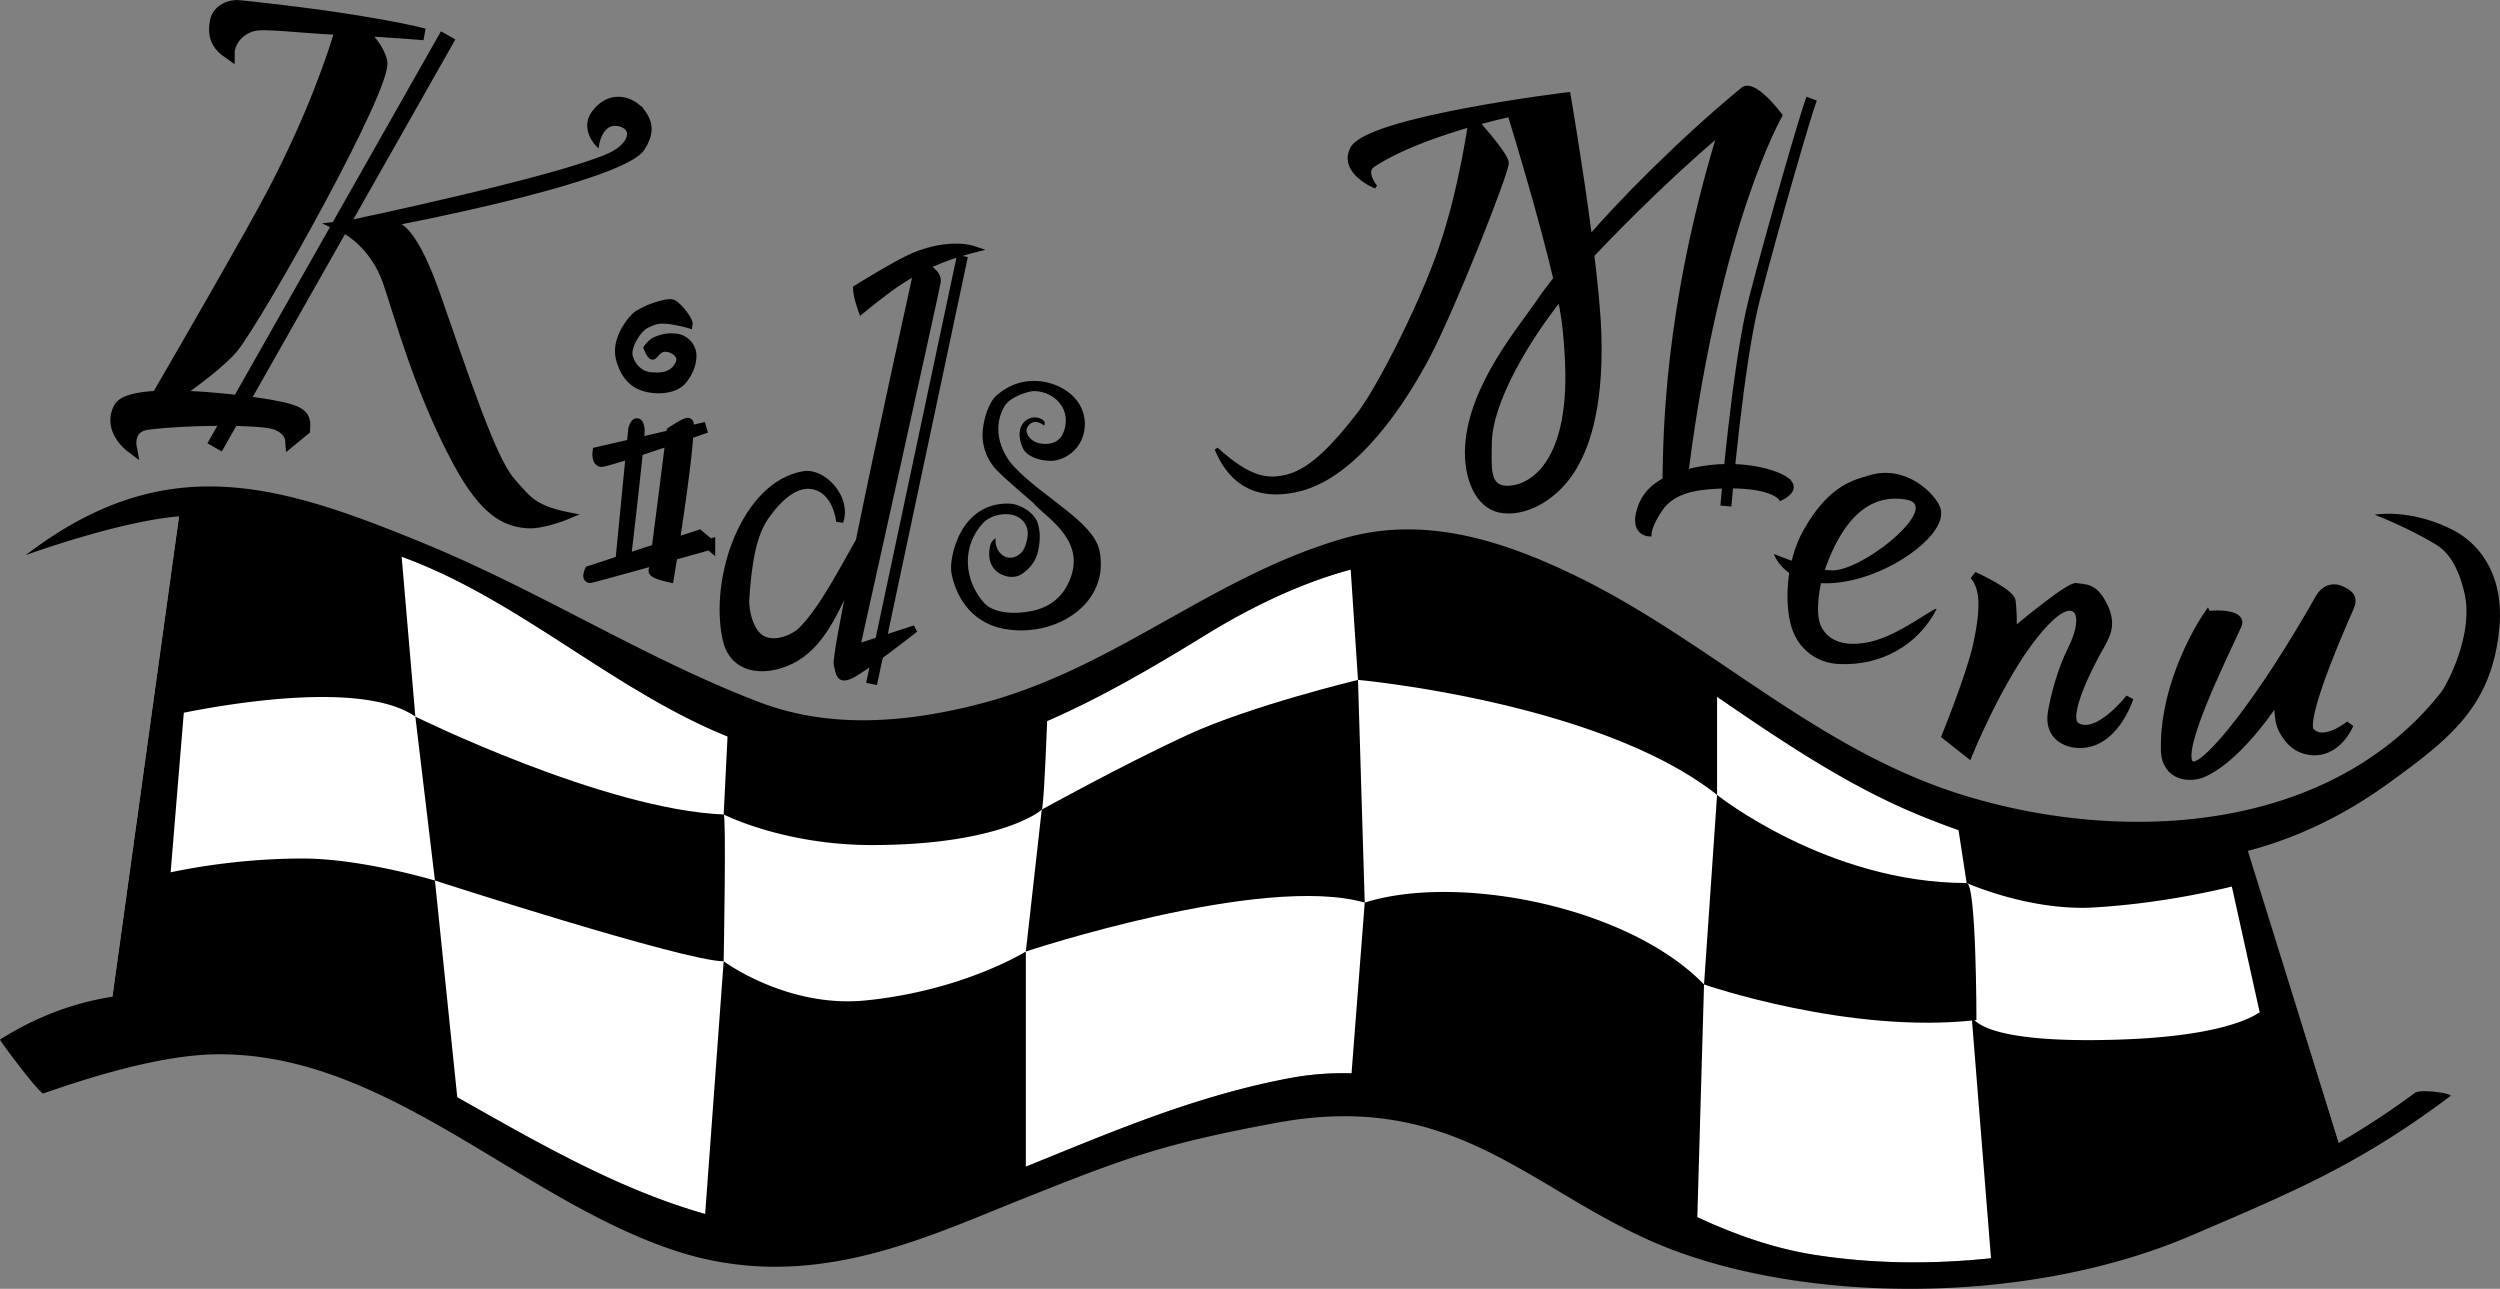 <svg xmlns="http://www.w3.org/2000/svg" width="432.095" height="222.757"><rect width="100%" height="100%" fill="#808080" stroke="none"/><path fill="#fff" d="M388.432 147.093c-18.586 4.864-37.906 1.594-56.977-6.32-19.347-7.984-36.793-22.73-54.976-33.832-9.887-6.027-18.348-9.625-29.606-10.148-12.476-.637-27.383 6.128-38.062 12.683-24.528 15.121-49.797 28.602-77.656 19.774-21.833-6.926-38.91-24.211-60.211-32.457-11.739-4.602-23.848-6.809-36.372-7.614-1.093-.074-2.316-.043-3.628.063l-11.516 83.027c19.07-3.008 37.719 5.281 52.36 13.332 20.617 11.313 41.921 25.43 65.976 27.067 28.656-2.29 52.773-20.063 84.582-26.22 35.047-6.874 58.52 25.321 91.348 30.45 31.078 4.836 64.714-4.363 90.55-19.375l-15.812-50.43"/><path d="m71.787 123.855 3.387 28.336s43.137 13.953 49.902 13.953c0 0 .473-25.351 0-25.371-20.722-.848-53.289-16.918-53.289-16.918m133.43 3.172c-10.996 5.074-25.164 12.902-25.164 12.902l-2.75 24.528s40.812-13.536 58.574-8.457l-1.164-38.489s-18.5 4.442-29.496 9.516m134.695 25.59c-24.058 0-43.136-15.227-43.136-15.227l-2.254 32.762s25.09 8.684 47.082 6.148c0 0 0-23.683-1.692-23.683"/><path d="M412.97 135.273c10.466-7.61 17.813-13.215 19.032-26.957.695-7.863-2.539-13.957-8.246-16.813-7.36-3.68-13.324-2.535-13.324-2.535s5.469 2.075 10.465 5.075c1.59.949 3.781 2.863 5.078 8.562 1.586 6.98-3.012 15.746-4.125 17.129-19.242 24.266-54.715 26.219-82.309 17.762-25.742-7.875-44.035-26.856-67.719-38.223-12.367-5.918-25.636-10.148-39.328-6.289-22.73 6.45-39.488 22.36-62.484 28.492-12.953 3.438-26.379 4.602-38.75-.105-19.559-7.453-37.691-19.082-57.672-27.328C47.963 83.468 28.545 77.546 4.44 95.945c0 0 16.03-5.844 26.504-6.703l-11.516 83.027c-6.477 1.02-12.996 3.336-19.426 7.41-.144.09 6.922 9.516 7.504 9.305 11.367-3.965 21.992-6.766 30.45-6.766 29.081 0 51.945 25.118 78.714 33.938 22.785 7.508 42.238-1.797 59.152-8.567 18.715-7.484 25.012-9.863 44.829-13.53 30.293-5.602 43.191 10.944 64.757 20.456 24.055 10.625 63.809 11.688 93.41-1 17.915-7.68 28.919-12.265 44.618-24.004 1.113-.472-5.055-1.351-6.028-.633a139.79 139.79 0 0 1-13.164 8.645.009.009 0 0 0-.008.008l-15.718-50.465c8.328-2.191 16.507-6.015 24.453-11.793zm-46.624 44.406c-25.375.848-25.586-4.226-25.586-4.226l3.36 42.023c-10.176 1.07-20.434.977-30.426-.578-7.149-1.117-13.856-3.52-20.332-6.52l1.16-40.226c-13.114-13.535-42.575-19.23-58.645-14.152l-2.281 29.515a50.052 50.052 0 0 0-11.25.934c-16.52 3.195-30.961 9.523-45.043 15.191v-37.183s-10.781 6.765-27.7 8.457c-13.57 1.355-24.527-6.77-24.527-6.77l-3.199 43.68c-15.074-4.27-29.16-12.442-42.844-20.176l-3.859-37.457s-12.652-3.805-22.84-3.805c-9.734 0-18.082 1.383-22.84 2.38l2.274-27.579c8.332-1.672 31.113-5.5 40.02.668l-2.368-27.64c.508.19 1.016.374 1.524.578 19.511 7.55 35.48 22.683 54.804 30.496l-.672 13.484s10.36 5.285 25.586 5.285c20.723 0 28.508-5.25 29.391-6.129.309-.308.727-10.043.934-15.304 9.441-4.11 18.683-9.512 27.824-15.149 7.015-4.305 15.86-8.691 24.64-11.02l1.262 19.055s41.766 3.809 62.063 19.88v-16.962c11.246 7.73 22.59 15.356 34.68 20.344a138.91 138.91 0 0 0 7.05 2.703l1.406 9.14s10.887 4.88 21.993 4.227c10.527-.617 19.687-2.597 23.84-3.613l4.812 21.734c-2.246 1.493-8.438 4.192-24.211 4.715"/><path d="M180.569 66.007c-3.282-.578-6.051.368-8.301 2.317-1.457 1.262-2.235 4.164-2.41 6.031-.239 2.606.68 5.195 2.632 7.129 1.82 1.805 3.504 3.16 6.098 5.43 1.91 2.328 8.66 6 6.613 12.484-1.16 3.668-3.71 5.543-6.757 6.18-3.547.742-6.871.265-8.348-1.371-3.457-3.848-3.988-9.73-.16-13.836 1.66-1.782 6.308-2.496 7.539.757.515 1.356-.3 3.731-.871 4.317-2.149 2.2-4.77.293-4.528-2.422-.875.461-1.035 1.492-1.097 2.383-.11 1.578.515 3.133 2.074 3.863 1.172.559 2.473.64 3.55-.047 1.36-.875 2.477-2.34 2.802-3.883.363-1.68.472-3.234-.043-4.902-.57-1.855-3.036-3.344-4.946-3.398-8.539-.239-10.41 9.504-9.98 11.93.633 3.562 3.008 8.538 8.992 9.699 8.816 1.703 18.527-4.25 16.598-13.512-1.036-4.969-9.614-9.067-14.68-14.414-2.734-2.887-3.766-7.14-1.719-10.543 1.035-1.723 4.27-2.594 5.008-2.606 1.969-.023 3.855.961 4.867 2.567.938 1.48.95 3.465.074 5.05-.804 1.465-2.562 1.743-4.043 1.376-.953-.247-1.921-.942-2.101-1.981-.156-.871 1.117-2.617 3.027-1.05.23-.454.13-.93-.722-1.25-1.27-.477-2.375.113-2.938.874-.941 1.285-.629 3.067.078 4.442.57 1.105 2.465 2.035 4.848 2.035 1.969 0 5.793-1.875 5.793-6.508-.196-4.824-4.637-6.73-6.95-7.14m-61.46-9.899c.156-.77-1.852-3.242-2.778-3.703-.925-.465-5.406 1.078-6.64 2.316-1.235 1.235-3.395 4.324-2.625 7.258.773 2.934 2.285 4.363 4.066 4.961 2.317.77 5.559.54 6.945-1.16 1.391-1.7 1.805-3.492 1.653-4.73-.157-1.235-1.239-2.626-2.934-2.778-1.7-.156-2.316.152-3.246.461-.926.312-1.695 1.39-1.695 1.39s.617 1.7 1.078 1.391c.465-.308.926-1.699 2.781-1.234.668.168 2.469 1.078 1.543 2.777-.965 1.77-2.777 2.164-5.094 1.856-1.562-.211-2.933-1.547-3.398-3.243-.465-1.699 1.39-4.789 2.933-5.562 1.543-.77 2.364-.856 3.399-.77 1.851.153 4.012.77 4.012.77"/><path fill="none" stroke="#000" stroke-width="1.235" d="M119.108 56.109c.156-.77-1.852-3.242-2.778-3.703-.925-.465-5.406 1.078-6.64 2.316-1.235 1.235-3.395 4.324-2.625 7.258.773 2.934 2.285 4.363 4.066 4.961 2.317.77 5.559.54 6.945-1.16 1.391-1.7 1.805-3.492 1.653-4.73-.157-1.235-1.239-2.626-2.934-2.778-1.7-.156-2.316.152-3.246.461-.926.312-1.695 1.39-1.695 1.39s.617 1.7 1.078 1.391c.465-.308.926-1.699 2.781-1.234.668.168 2.469 1.078 1.543 2.777-.965 1.77-2.777 2.164-5.094 1.856-1.562-.211-2.933-1.547-3.398-3.243-.465-1.699 1.39-4.789 2.933-5.562 1.543-.77 2.364-.856 3.399-.77 1.851.153 4.012.77 4.012.77zm0 0"/><path d="m122.662 94.097-1.855-1.543-4.344 1.422c.883-5.715 2.137-14.328 2.43-19.012 1.87-.648 3.152-1.097 3.152-1.097l-3.133.726c.028-.504.043-.953.043-1.343 0-.461-2.808 1.41-2.808 1.41l-.07.59-5.77 1.336c.121-1.32.184-2.211.156-2.41-.156-1.079-.465-1.387-.926 0l-.257 2.648-5.922 1.367s-.153 1.234.465 1.543c.214.11 2.464-.563 5.316-1.484l-1.824 18.726-5.344 1.754s-.465 1.078 0 1.078c.242 0 5.988-1.59 11.363-3.09-.148 1.102-.246 1.801-.273 1.875-.156.465 2.496 1.063 2.496 1.063s.246-1.473.601-3.73c3.618-1.012 6.504-1.829 6.504-1.829zm-14.582 2.63c.34-2.868 1.54-13.165 2.098-18.817a505.826 505.826 0 0 0 5.809-1.95 4809.46 4809.46 0 0 1-2.414 18.965l-5.493 1.801"/><path fill="none" stroke="#000" stroke-width="1.906" d="m122.662 94.097-1.855-1.543-4.344 1.422c.883-5.715 2.137-14.328 2.43-19.012 1.87-.648 3.152-1.097 3.152-1.097l-3.133.726c.028-.504.043-.953.043-1.343 0-.461-2.808 1.41-2.808 1.41l-.07.59-5.77 1.336c.121-1.32.184-2.211.156-2.41-.156-1.079-.465-1.387-.926 0l-.257 2.648-5.922 1.367s-.153 1.234.465 1.543c.214.11 2.464-.563 5.316-1.484l-1.824 18.726-5.344 1.754s-.465 1.078 0 1.078c.242 0 5.988-1.59 11.363-3.09-.148 1.102-.246 1.801-.273 1.875-.156.465 2.496 1.063 2.496 1.063s.246-1.473.601-3.73c3.618-1.012 6.504-1.829 6.504-1.829zm-14.582 2.63c.34-2.868 1.54-13.165 2.098-18.817a505.955 505.955 0 0 0 5.809-1.95 4809.46 4809.46 0 0 1-2.414 18.965zm0 0"/><path stroke="#000" stroke-width="1.906" d="m166.346 44.242-15.711 73.976"/><path d="M159.963 46.054c3.434-1.797 8.168-2.968 8.168-2.968s-4.039-1.364-10.195 1.214c-2.801 1.172-9.883 5.567-9.883 5.567 0 1.23.875 3.699.875 3.699 5.18-4.21 7.223-5.484 9.602-6.758-.73 3.348-6.16 27.84-10.008 46.707-2.68 4.621-6.203 11.68-9.985 15.461-1.23 1.235-4.535 2.754-6.855 1.465-2.133-1.184-2.906-4.969-2.797-6.867.414-6.293 1.207-11.172 3.434-14.348 2.02-2.89 4.984-5.86 8.117-5.293 4.246.774 4.699 6.211 4.699 6.211 1.441-3.98-2.86-8.633-6.2-8.094-10.058 1.672-15.73 17.7-13.44 28.36 1.292 6.027 7.652 5.894 12.046 3.289 5.102-3.028 7.309-9.512 9.926-14.676-1.727 8.598-2.906 14.992-2.754 15.746.387 1.93.508 2.629 2.082 2.012 2.094-.82 11.344-8.09 11.344-8.09l-10.125 3.285s13.809-62.066 13.965-63.289c.207-1.562-2.098-2.59-2.016-2.633"/><path fill="none" stroke="#000" stroke-width="1.235" d="M159.963 46.054c3.434-1.797 8.168-2.968 8.168-2.968s-4.039-1.364-10.195 1.214c-2.801 1.172-9.883 5.567-9.883 5.567 0 1.23.875 3.699.875 3.699 5.18-4.21 7.223-5.484 9.602-6.758-.73 3.348-6.16 27.84-10.008 46.707-2.68 4.621-6.203 11.68-9.985 15.461-1.23 1.235-4.535 2.754-6.855 1.465-2.133-1.184-2.906-4.969-2.797-6.867.414-6.293 1.207-11.172 3.434-14.348 2.02-2.89 4.984-5.86 8.117-5.293 4.246.774 4.699 6.211 4.699 6.211 1.441-3.98-2.86-8.633-6.2-8.094-10.058 1.672-15.73 17.7-13.44 28.36 1.292 6.027 7.652 5.894 12.046 3.289 5.102-3.028 7.309-9.512 9.926-14.676-1.727 8.598-2.906 14.992-2.754 15.746.387 1.93.508 2.629 2.082 2.012 2.094-.82 11.344-8.09 11.344-8.09l-10.125 3.285s13.809-62.066 13.965-63.289c.207-1.562-2.098-2.59-2.016-2.633zm0 0"/><path stroke="#000" stroke-width="2.86" d="M77.455 6.12 37.092 77.325"/><path d="M40.252 59.996c4.531-5.723 26.656-45.23 25.664-49.368-.515-2.152-2.226-4.082-3.754-5.449 6.07.32 11.121.754 11.121.754s-8.96-2.496-31.988-4.894c-1.43-.153-3.64.675-4.008 2.668-.449 2.43.188 4.02 2.25 5.449 0-1.59 1.274-3.973 4.133-4.766 2.02-.562 7.848.328 15.305.64-1.211 4.153-4.695 14.84-11.957 28.641-3.79 7.2-15.488 27.426-19.82 34.895-3.34.16-5.918.719-6.567 1.96-1.941 3.7 1.961 6.63 1.961 6.63s-.637-3.445 2.93-3.899c6.87-.87 18.781-.906 21.73-.109 2.953.8 3.078 2.945 3.078 2.945l2.258-1.851c.156-2.309-.215-3.11-5.578-4.094-3.113-.566-10.824-1.59-17.14-1.633 3.702-2.55 8.609-6.285 10.382-8.52"/><path fill="none" stroke="#000" stroke-width="2.038" d="M40.252 59.996c4.531-5.723 26.656-45.23 25.664-49.368-.515-2.152-2.226-4.082-3.754-5.449 6.07.32 11.121.754 11.121.754s-8.96-2.496-31.988-4.894c-1.43-.153-3.64.675-4.008 2.668-.449 2.43.188 4.02 2.25 5.449 0-1.59 1.274-3.973 4.133-4.766 2.02-.562 7.848.328 15.305.64-1.211 4.153-4.695 14.84-11.957 28.641-3.79 7.2-15.488 27.426-19.82 34.895-3.34.16-5.918.719-6.567 1.96-1.941 3.7 1.961 6.63 1.961 6.63s-.637-3.445 2.93-3.899c6.87-.87 18.781-.906 21.73-.109 2.953.8 3.078 2.945 3.078 2.945l2.258-1.851c.156-2.309-.215-3.11-5.578-4.094-3.113-.566-10.824-1.59-17.14-1.633 3.702-2.55 8.609-6.285 10.382-8.52zm0 0"/><path d="M111.186 19.324c-1.746-2.383-5.809-3.66-8.602.16-2.015 2.758.637 5.45.637 5.45s.66-4.34 3.996-3.388c2.61.747 1.734 3.641-2.055 5.32-9.156 4.063-44.636 11.512-44.636 11.512l-3.633.426 2.824 1.332c.078.055 4.621 2.489 6.79 8.657 1.835 5.218 5.382 18.789 12.257 31.468 4.695 8.66 8.453 10.38 12.238 10.7 2.672.222 6.5-1.274 8.024-1.926-6.582-1.239-7.41-2.668-10.426-6.114-3.223-3.69-7.664-17.207-12.824-31.972-3.657-10.469-6.317-12.18-7.555-12.29 13.496-2.624 40.121-8.554 42.898-12.995 1.387-2.215 1.688-4.13.067-6.34"/><path fill="none" stroke="#000" stroke-width=".679" d="M111.186 19.324c-1.746-2.383-5.809-3.66-8.602.16-2.015 2.758.637 5.45.637 5.45s.66-4.34 3.996-3.388c2.61.747 1.734 3.641-2.055 5.32-9.156 4.063-44.636 11.512-44.636 11.512l-3.633.426 2.824 1.332c.078.055 4.621 2.489 6.79 8.657 1.835 5.218 5.382 18.789 12.257 31.468 4.695 8.66 8.453 10.38 12.238 10.7 2.672.222 6.5-1.274 8.024-1.926-6.582-1.239-7.41-2.668-10.426-6.114-3.223-3.69-7.664-17.207-12.824-31.972-3.657-10.469-6.317-12.18-7.555-12.29 13.496-2.624 40.121-8.554 42.898-12.995 1.387-2.215 1.688-4.13.067-6.34zm0 0"/><path d="M306.592 95.738s2.254 7.074 13.586 4.527c7.7-1.73 16.387-8.101 15.23-12.336-.64-2.347-5.89-7.75-12.316-5.773-2.5.77-6.93 1.543-11.355 9.433-3.204 5.707-3.258 12.946-2.118 16.743 1.157 3.847 4.348 6.254 8.196 6.437 7.207.352 13.547-3.16 16.82-9.32.746-1.399-6.086 4.347-11.477 5.504-6.207 1.328-8.015-1.703-8.535-3.004-.77-1.926-.414-6.414.965-10.012 1.367-3.574 5.156-13.281 14.047-11.547 5.637 1.102-6.285 11.29-12.266 12.156-3.047.446-10.777-2.808-10.777-2.808m74.93 10.574c2.039-.332 6.086-.098 5.261 1.711-2.503 5.508-11.718 23.938-7.699 24.273 2.504.211 11.707-11.14 21.809-28.996.789-1.394 2.215-2.03 3.742-1.347 1.527.683 2.258 1.386 1.52 3.058-7.262 16.465-7.504 20.653-6.844 21.387 2.285 2.543 6.797-1.172 6.797-1.172s-2.13 5.305-6.977 4.57c-1.855-.28-3.39-1.367-4.574-3.578-1.188-2.21-.668-5.945-.668-5.945s-6.434 10.414-13.11 13.387c-2.222.988-6.535.71-6.617-4.094-.21-12.383 7.36-23.254 7.36-23.254"/><path fill="none" stroke="#000" stroke-width="1.359" d="M381.522 106.312c2.039-.332 6.086-.098 5.261 1.711-2.503 5.508-11.718 23.938-7.699 24.273 2.504.211 11.707-11.14 21.809-28.996.789-1.394 2.215-2.03 3.742-1.347 1.527.683 2.258 1.386 1.52 3.058-7.262 16.465-7.504 20.653-6.844 21.387 2.285 2.543 6.797-1.172 6.797-1.172s-2.13 5.305-6.977 4.57c-1.855-.28-3.39-1.367-4.574-3.578-1.188-2.21-.668-5.945-.668-5.945s-6.434 10.414-13.11 13.387c-2.222.988-6.535.71-6.617-4.094-.21-12.383 7.36-23.254 7.36-23.254zm0 0"/><path d="M358.834 125.511c-2.36-1.488 2.297-10.527 3.754-13.11 1.457-2.585 2.656-4.339.953-7.757-1.703-3.414-3.293-2.89-4.629-3.195-1.207-.278-9.566 6.683-11.152 8.015.277-1.964.074-4.394-.063-5.562-.187-1.555-6.554-4.418-6.554-4.418 1.52 1.86 2.148 4.676.558 11.98-1.117 5.153-5.398 15.704-5.398 15.704l3.953 3.128s5.258-12.953 11.332-20.539c2.59-3.238 5.363-5.777 7.117-4.574 1.383.942.95 3.899-.64 7.078-1.754 3.508-2.86 7.625-3.422 10.778-.778 4.359 2.742 5.394 4.094 5.535 6.636.683 9.335-7.938 9.335-7.938s-5.558 7.192-9.238 4.875"/><path fill="none" stroke="#000" stroke-width="1.359" d="M358.834 125.511c-2.36-1.488 2.297-10.527 3.754-13.11 1.457-2.585 2.656-4.339.953-7.757-1.703-3.414-3.293-2.89-4.629-3.195-1.207-.278-9.566 6.683-11.152 8.015.277-1.964.074-4.394-.063-5.562-.187-1.555-6.554-4.418-6.554-4.418 1.52 1.86 2.148 4.676.558 11.98-1.117 5.153-5.398 15.704-5.398 15.704l3.953 3.128s5.258-12.953 11.332-20.539c2.59-3.238 5.363-5.777 7.117-4.574 1.383.942.95 3.899-.64 7.078-1.754 3.508-2.86 7.625-3.422 10.778-.778 4.359 2.742 5.394 4.094 5.535 6.636.683 9.335-7.938 9.335-7.938s-5.558 7.192-9.238 4.875zm0 0"/><path d="M254.26 19.882s6.21 6.66 6.21 8.309c0 1.695-9.062 24.703-13.589 33.352-4.031 7.695-12.355 20.59-22.234 23.058-9.883 2.473-13.18-4.117-14.414-7 5.582 5.035 8.648 5.621 12.254 4.719 4.449-1.113 8.66-6.02 12.453-10.895 2.882-3.707 10.293-17.707 14-28.414 3.707-10.703 5.32-23.129 5.32-23.129"/><path fill="none" stroke="#000" stroke-width=".618" d="M254.26 19.882s6.21 6.66 6.21 8.309c0 1.695-9.062 24.703-13.589 33.352-4.031 7.695-12.355 20.59-22.234 23.058-9.883 2.473-13.18-4.117-14.414-7 5.582 5.035 8.648 5.621 12.254 4.719 4.449-1.113 8.66-6.02 12.453-10.895 2.882-3.707 10.293-17.707 14-28.414 3.707-10.703 5.32-23.129 5.32-23.129zm0 0"/><path d="M309.412 83.347c-1.234-1.644-7.824-3.703-15.234-2.469-.95.16-1.824.344-2.633.555 5.516-43.047 16.223-61.5 16.223-61.5s-4.555-6.203-6.59-4.527c-10.95 9-21.688 20.058-26.328 25.472-1.582-12.171-3.73-24.648-3.73-24.648s-34.903 4.207-37.473 9.469c-2.02 4.137 4.117 6.59 4.117 6.59s-2.129-2.57-.41-3.707c8.234-5.446 23.558-8.668 23.558-8.668 1.403 4.554 5.418 17.836 7.864 28.257-1.11 1.399-2.02 2.602-2.598 3.47-3.297 4.945-12.012 14.866-12.645 25.51-.324 5.407 1.747 10.325 5.645 11.138 4.11.859 9.539-1.844 12.762-7 2.062-3.293 4.941-9.883 4.53-23.473-.108-3.617-.589-8.527-1.214-13.71 1.879-1.997 11.637-12.231 21.793-20.813-9.203 30.347-9.25 51.949-9.402 59.613-2.742 1.472-4.07 3.472-4.586 5.797-.824 3.707 2.058 3.707 2.058 3.707s0-1.649 2.059-4.532c2.059-2.882 5.746-3.511 9.469-3.707 9.629-.507 11.12 2.06 11.12 2.06s2.88-1.235 1.645-2.884zm-38.707-22.644c1.414 19.941-6.656 23.808-10.515 23.554-3.125-.21-2.66-3.699-2.66-7.496 0-7.414 6.804-18.355 12.05-24.98.84 4 1.008 7.254 1.125 8.922"/><path fill="none" stroke="#000" stroke-width=".618" d="M309.412 83.347c-1.234-1.644-7.824-3.703-15.234-2.469-.95.16-1.824.344-2.633.555 5.516-43.047 16.223-61.5 16.223-61.5s-4.555-6.203-6.59-4.527c-10.95 9-21.688 20.058-26.328 25.472-1.582-12.171-3.73-24.648-3.73-24.648s-34.903 4.207-37.473 9.469c-2.02 4.137 4.117 6.59 4.117 6.59s-2.129-2.57-.41-3.707c8.234-5.446 23.558-8.668 23.558-8.668 1.403 4.554 5.418 17.836 7.864 28.257-1.11 1.399-2.02 2.602-2.598 3.47-3.297 4.945-12.012 14.866-12.645 25.51-.324 5.407 1.747 10.325 5.645 11.138 4.11.859 9.539-1.844 12.762-7 2.062-3.293 4.941-9.883 4.53-23.473-.108-3.617-.589-8.527-1.214-13.71 1.879-1.997 11.637-12.231 21.793-20.813-9.203 30.347-9.25 51.949-9.402 59.613-2.742 1.472-4.07 3.472-4.586 5.797-.824 3.707 2.058 3.707 2.058 3.707s0-1.649 2.059-4.532c2.059-2.882 5.746-3.511 9.469-3.707 9.629-.507 11.12 2.06 11.12 2.06s2.88-1.235 1.645-2.884zm-38.707-22.644c1.414 19.941-6.656 23.808-10.515 23.554-3.125-.21-2.66-3.699-2.66-7.496 0-7.414 6.804-18.355 12.05-24.98.84 4 1.008 7.254 1.125 8.922zm0 0"/><path fill="none" stroke="#000" stroke-width="1.906" d="M313.12 17.054c-1.04 2.692-6.641 22.086-9.883 34.586-2.883 11.121-4.942 35.824-4.942 35.824"/></svg>
